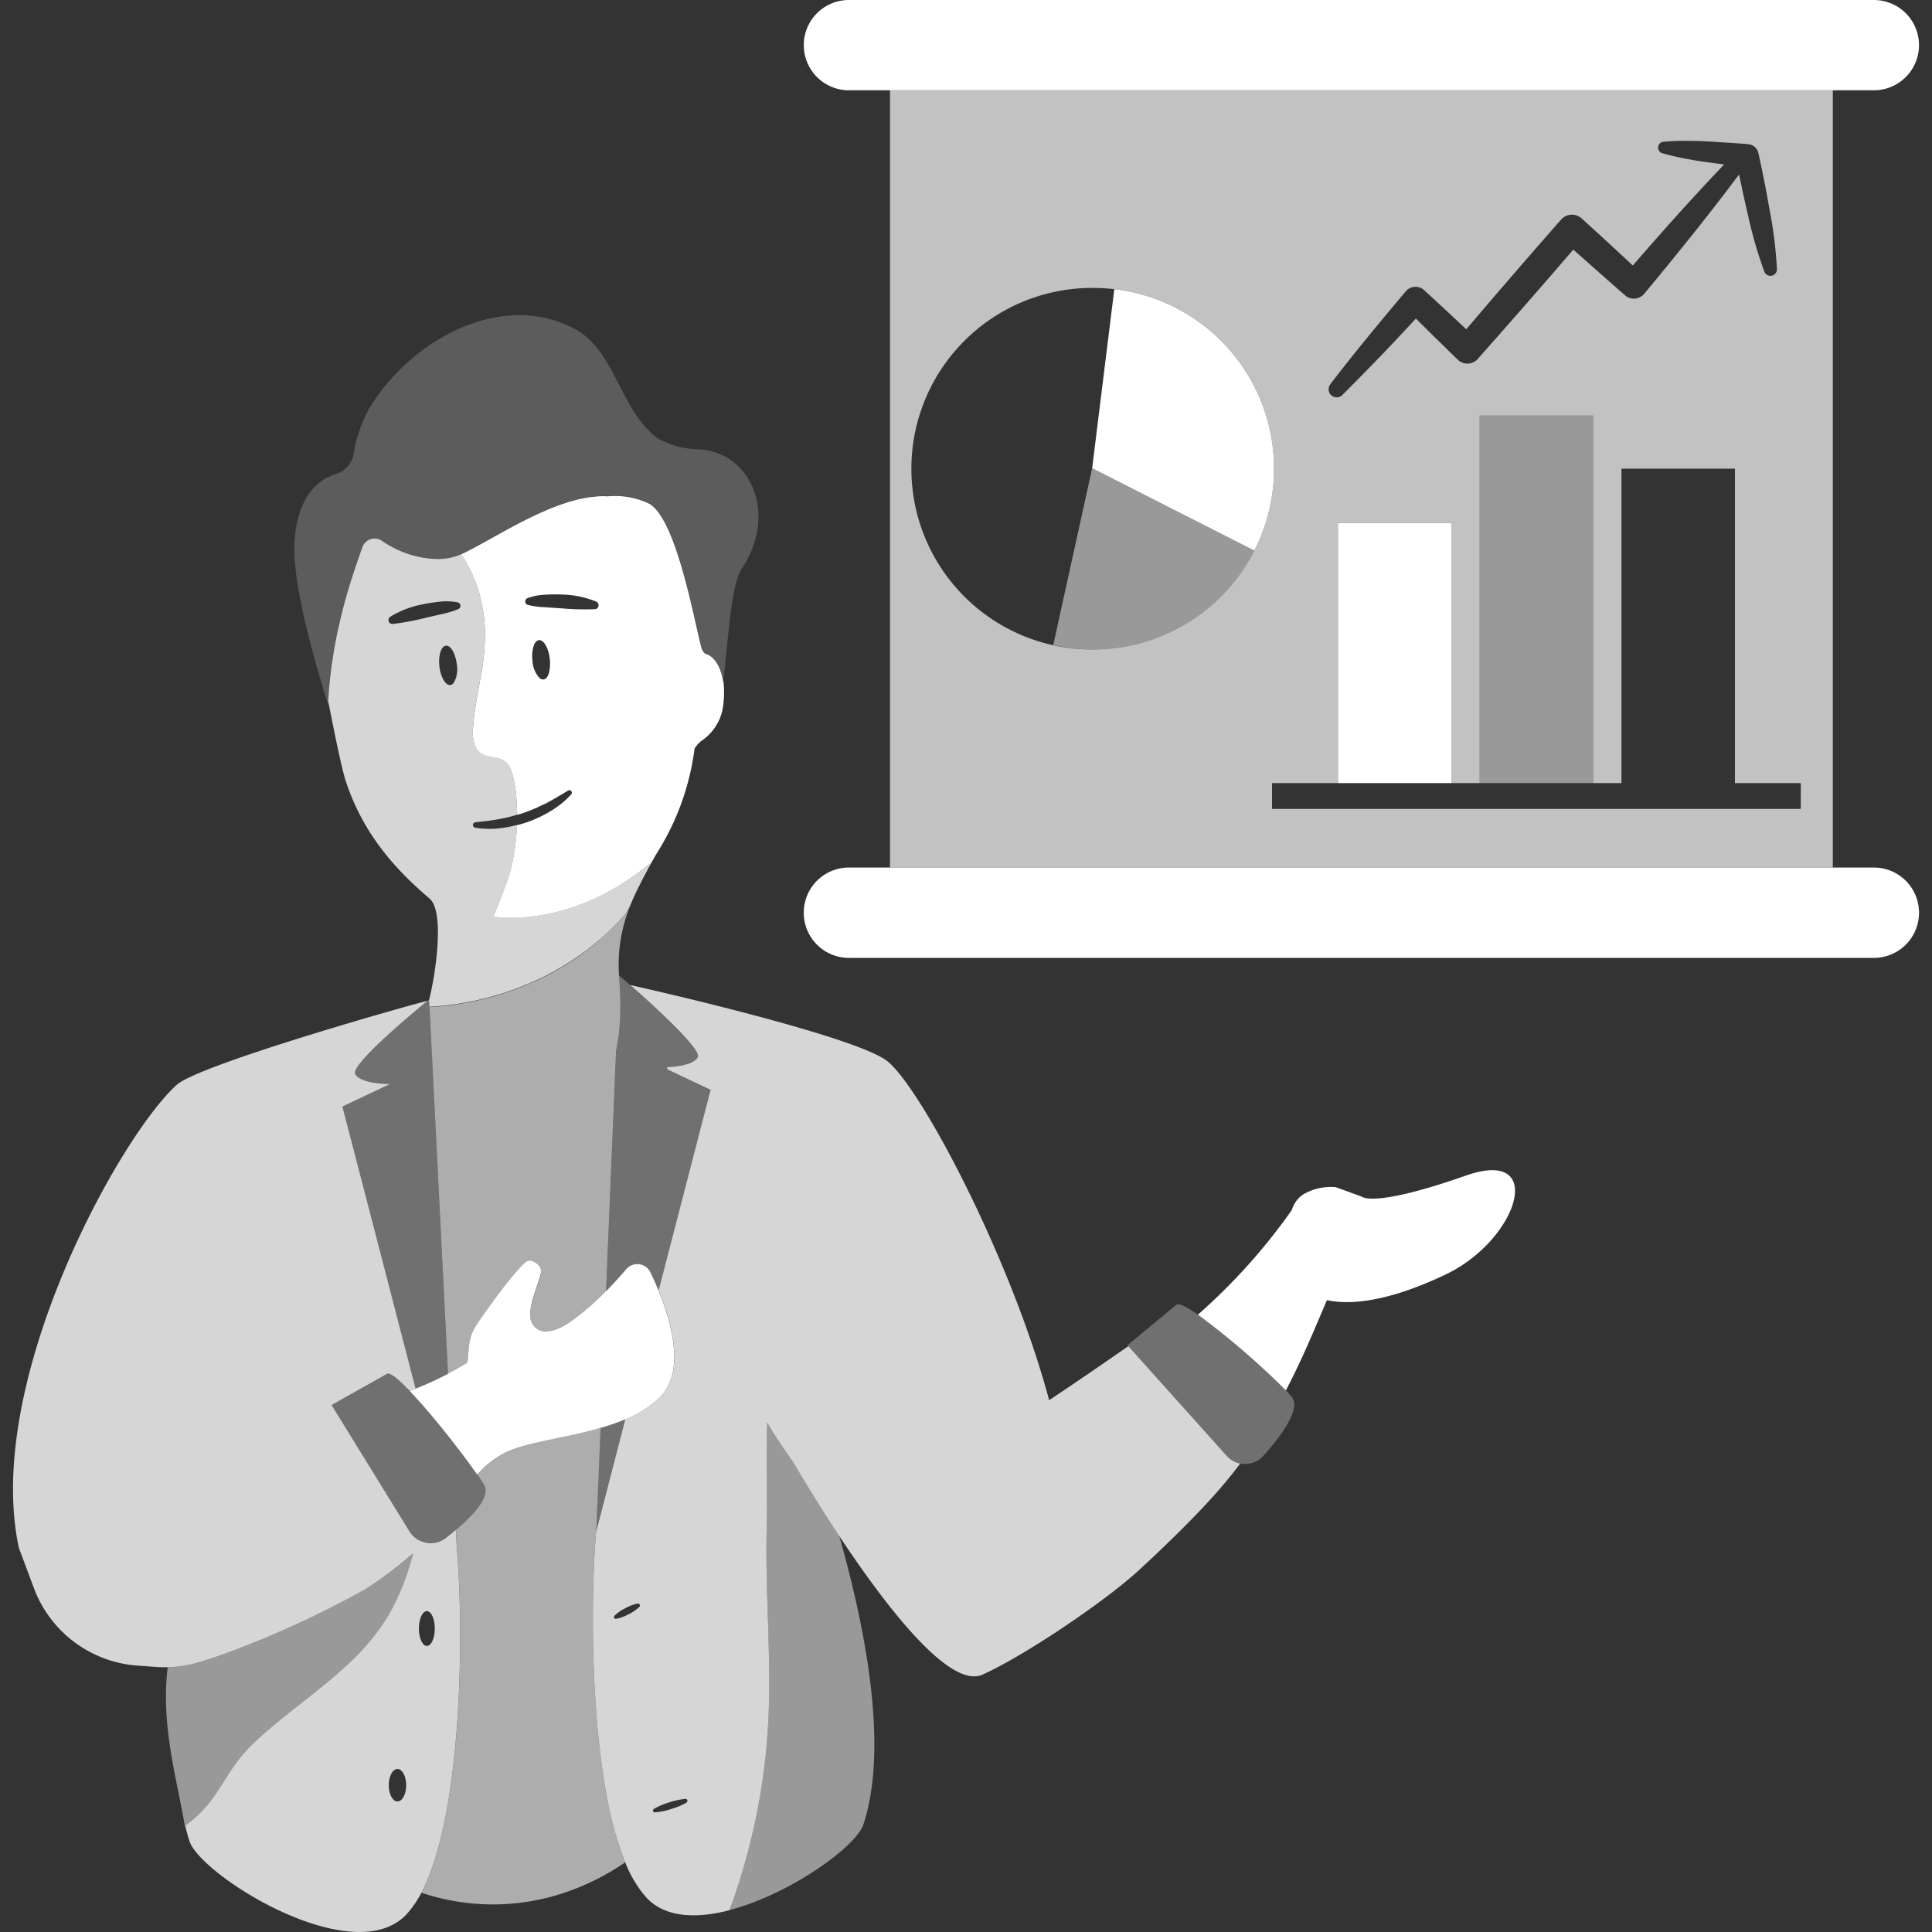 <svg viewBox="0 0 300 300" xmlns="http://www.w3.org/2000/svg"><rect x="0" y="0" width="300" height="300" fill="#333333" stroke="none"/><g fill="#fff"><path d="m 51.02 108.28 c .03 -.46 .06 -.91 .1 -1.36 .02 -.2 .04 -.41 .06 -.61 .04 -.46 .09 -.92 .14 -1.38 .02 -.18 .05 -.36 .07 -.54 .06 -.47 .12 -.94 .18 -1.4 .02 -.16 .05 -.31 .07 -.47 .07 -.47 .14 -.95 .22 -1.4 .02 -.14 .05 -.27 .07 -.41 .09 -.47 .17 -.94 .26 -1.4 .02 -.12 .05 -.24 .07 -.35 .1 -.47 .19 -.94 .29 -1.39 .02 -.1 .05 -.2 .07 -.3 .1 -.47 .21 -.93 .32 -1.38 .02 -.08 .04 -.16 .06 -.24 .11 -.46 .23 -.92 .34 -1.36 .02 -.06 .03 -.12 .05 -.19 .12 -.45 .24 -.89 .36 -1.32 .01 -.05 .03 -.09 .04 -.13 .13 -.44 .25 -.87 .37 -1.29 l .01 -.02 c .82 -2.73 1.6 -4.9 2.1 -6.33 a 2.02 2.02 0 0 1 2.55 -1.29 1.98 1.98 0 0 1 .46 .22 16.15 16.15 0 0 0 4.92 2.31 14.64 14.64 0 0 0 3.24 .52 8.88 8.88 0 0 0 4.01 -.65 c .15 -.07 .31 -.15 .47 -.23 .25 -.12 .5 -.24 .77 -.38 l .27 -.14 c .3 -.16 .61 -.32 .93 -.49 l .04 -.02 c 1.92 -1.03 4.12 -2.3 6.44 -3.53 .08 -.04 .16 -.09 .25 -.13 .38 -.2 .76 -.39 1.15 -.58 .12 -.06 .24 -.13 .37 -.19 .36 -.18 .71 -.34 1.07 -.51 .16 -.07 .31 -.15 .47 -.22 .34 -.16 .69 -.3 1.03 -.45 .17 -.08 .35 -.16 .52 -.23 .33 -.14 .67 -.26 1 -.39 .18 -.07 .37 -.15 .55 -.21 .33 -.12 .65 -.22 .98 -.33 .19 -.06 .38 -.13 .57 -.19 .32 -.1 .64 -.18 .96 -.26 .19 -.05 .39 -.11 .58 -.16 .33 -.08 .65 -.13 .97 -.19 .18 -.03 .37 -.08 .55 -.1 .35 -.05 .69 -.08 1.03 -.11 .15 -.01 .31 -.04 .46 -.05 a 13.08 13.08 0 0 1 1.46 0 12.33 12.33 0 0 1 6.25 1.03 c 4.51 2.04 7.36 19.21 8.42 22.75 a 1.77 1.77 0 0 0 .56 .68 c 1.4 .37 2.37 2.04 2.73 4.31 .76 -6.16 1.22 -15 2.83 -17.41 5.87 -8.82 1.26 -18.37 -6.83 -18.63 a 13.33 13.33 0 0 1 -6.26 -1.76 c -5.87 -4.44 -6.37 -13.48 -12.9 -16.99 -11.55 -6.02 -25.61 2.01 -31.88 12.52 a 22.76 22.76 0 0 0 -2.38 7.04 3.81 3.81 0 0 1 -2.66 3 c -2.52 .77 -6.17 3.22 -6.51 10.96 -.31 7.04 4.11 21.36 5.36 25.25 -.06 -.34 -.1 -.53 -.1 -.53 .01 -.15 .02 -.29 .03 -.44 v -.01 c -.01 -.16 .01 -.34 .02 -.52 z" opacity=".2"/><path d="m 109.56 101.53 a 1.77 1.77 0 0 1 -.56 -.68 c -1.07 -3.54 -3.91 -20.72 -8.42 -22.75 a 12.33 12.33 0 0 0 -6.25 -1.03 13.08 13.08 0 0 0 -1.46 0 c -.15 .01 -.31 .03 -.46 .05 -.34 .03 -.68 .05 -1.03 .11 -.18 .03 -.37 .07 -.55 .1 -.32 .06 -.65 .11 -.97 .19 -.19 .05 -.39 .1 -.58 .16 -.32 .08 -.64 .16 -.96 .26 -.19 .06 -.38 .13 -.57 .19 -.33 .11 -.65 .21 -.98 .33 -.18 .07 -.37 .14 -.55 .21 -.34 .13 -.67 .25 -1 .39 -.17 .07 -.35 .15 -.52 .23 -.34 .15 -.69 .29 -1.03 .45 -.16 .07 -.31 .15 -.47 .22 -.36 .17 -.72 .34 -1.07 .51 -.12 .06 -.25 .13 -.37 .19 -.39 .19 -.77 .39 -1.15 .58 -.08 .04 -.17 .09 -.25 .13 -2.32 1.22 -4.51 2.49 -6.44 3.53 l -.04 .02 c -.32 .17 -.63 .34 -.93 .49 l -.27 .14 c -.26 .14 -.52 .26 -.77 .38 -.1 .05 -.2 .1 -.3 .15 q .24 .36 .47 .73 .47 .75 .89 1.59 a 21.17 21.17 0 0 1 1.15 2.73 q .17 .49 .31 1.01 a 24.12 24.12 0 0 1 .86 7.18 v .07 c -.02 .89 -.09 1.82 -.2 2.79 -.06 .5 -.13 1 -.21 1.52 -.51 3.15 -1.23 6.27 -1.44 9.45 -.09 1.39 .07 3 1.21 3.79 1.12 .78 2.76 .46 3.82 1.31 a 3.78 3.78 0 0 1 1.09 1.97 16.52 16.52 0 0 1 .44 2.12 c .04 .28 .09 .54 .12 .83 .03 .26 .04 .54 .07 .8 .02 .28 .05 .56 .07 .85 s .02 .61 .02 .91 c .01 .27 .02 .53 .02 .8 .35 -.1 .71 -.2 1.05 -.32 a 25.35 25.35 0 0 0 2.65 -1.1 c .29 -.14 .58 -.26 .86 -.41 .57 -.3 1.12 -.61 1.68 -.94 s 1.11 -.66 1.67 -1 a .38 .38 0 0 1 .53 .13 .2 .2 0 0 1 .02 .03 .37 .37 0 0 1 .04 .14 .4 .4 0 0 1 -.02 .15 .38 .38 0 0 1 -.08 .13 12.24 12.24 0 0 1 -1.94 1.76 c -.39 .29 -.79 .57 -1.21 .82 a 19.77 19.77 0 0 1 -3.7 1.75 c -.52 .18 -1.06 .33 -1.59 .47 a 32.87 32.87 0 0 1 -.99 7.04 c -.68 2.46 -2.69 7.16 -2.69 7.16 s 11.81 2.14 24.38 -8.27 a 29.19 29.19 0 0 0 -2.41 4.94 73.72 73.72 0 0 1 3.52 -6.65 39.77 39.77 0 0 0 5.78 -16.11 4.2 4.2 0 0 1 1.13 -1.25 7.79 7.79 0 0 0 3.17 -4.6 14.58 14.58 0 0 0 .16 -4.74 l -.02 .18 c -.36 -2.27 -1.34 -3.94 -2.73 -4.31 z m -24.47 3.37 a 1.57 1.57 0 0 1 -.2 .31 .76 .76 0 0 1 -.5 .3 c -.02 0 -.04 -.01 -.06 -.01 a .79 .79 0 0 1 -.5 -.17 4.23 4.23 0 0 1 -1.15 -2.72 5.67 5.67 0 0 1 .12 -2.09 2.81 2.81 0 0 1 .18 -.51 1.22 1.22 0 0 1 .43 -.51 .64 .64 0 0 1 .26 -.1 h .03 c .74 -.05 1.48 1.23 1.67 2.9 a 6.1 6.1 0 0 1 -.03 1.67 3.31 3.31 0 0 1 -.25 .93 z m 7.81 -10.66 a .61 .61 0 0 1 -.5 .35 h -.01 a 39.72 39.72 0 0 1 -5.22 -.13 l -2.58 -.17 a 13.78 13.78 0 0 1 -2.62 -.36 .55 .55 0 0 1 -.4 -.67 .57 .57 0 0 1 .34 -.38 8.93 8.93 0 0 1 2.68 -.53 23.86 23.86 0 0 1 2.71 -.03 14.92 14.92 0 0 1 5.31 1.11 .61 .61 0 0 1 .28 .81 z"/><path d="m 97.09 289.18 a 53.48 53.48 0 0 1 -2.92 -10.55 c -2.59 -14.07 -2.36 -32.39 -1.59 -40.83 v .02 l .67 -16.09 c -5.39 1.56 -11.19 2.19 -14.45 3.67 a 14.05 14.05 0 0 0 -4.66 3.59 c .45 .66 .81 1.21 1.03 1.61 1 1.78 -1.63 4.63 -4.37 6.95 l .14 2.86 v -.02 c 1.04 11.42 1.1 40.96 -5.5 53.51 a 34.74 34.74 0 0 0 19.36 .82 v .01 a 37.96 37.96 0 0 0 12.29 -5.55 z" opacity=".6"/><path d="m 130.32 238.51 c -2.27 -3.42 -4.25 -6.61 -5.73 -9.06 -.58 -.96 -1.08 -1.8 -1.49 -2.5 -1.34 -1.85 -2.68 -3.85 -3.98 -6.05 -.19 5.28 0 10.61 -.05 14.97 0 .49 -.01 .96 -.03 1.43 -.09 3.29 -.04 6.59 .06 9.88 .18 6.62 .52 13.23 .2 19.84 a 99.48 99.48 0 0 1 -6.05 29.58 c 9.38 -2.43 19.69 -9.86 20.82 -13.3 3.92 -11.91 .37 -30.31 -3.75 -44.79 z" opacity=".5"/><path d="m 227.63 182.54 c -14.4 5.06 -16.16 3.28 -16.16 3.28 l -4.06 -1.48 a 8.55 8.55 0 0 0 -5.05 1.13 .14 .14 0 0 0 -.05 0 l -.05 .07 a 4.46 4.46 0 0 0 -1.67 2.36 92.74 92.74 0 0 1 -14.58 16.24 122.54 122.54 0 0 1 13.66 11.76 c 2.75 -5.25 4.69 -10.12 6.38 -14.02 2.73 .62 8.49 .77 18.45 -3.99 11.27 -5.37 15.76 -19.78 3.13 -15.35 z"/><path d="m 200.57 216.89 c -.22 -.26 -.53 -.6 -.9 -.99 a 122.54 122.54 0 0 0 -13.65 -11.75 c -1.7 -1.19 -2.98 -1.86 -3.34 -1.56 l -7.61 6.3 .14 .16 2.14 2.39 13.1 14.61 a 3.86 3.86 0 0 0 2.12 1.2 .19 .19 0 0 1 .07 .01 3.81 3.81 0 0 0 3.53 -1.19 c 2.67 -2.98 5.95 -7.3 4.4 -9.18 z" opacity=".3"/><path d="m 190.45 226.03 l -13.1 -14.61 -2.14 -2.39 c -2.8 1.94 -6.73 4.68 -12.31 8.4 -.11 -.44 -.22 -.88 -.35 -1.33 -5.89 -21.09 -19.2 -46.54 -24.61 -51.2 -4.26 -3.66 -33.14 -10.39 -40.08 -11.95 .79 .69 1.78 1.57 2.84 2.54 3.66 3.35 8.14 7.71 7.64 8.67 -.64 1.25 -3.55 1.5 -4.81 1.56 l .15 .36 6.66 3.15 -2.15 8.29 -2.23 8.62 -3.69 14.24 c 2.15 5.27 4.11 12.72 .2 16.59 a 16.92 16.92 0 0 1 -5.38 3.41 l -4.51 17.42 c -.77 8.44 -1 26.76 1.59 40.83 a 53.47 53.47 0 0 0 2.92 10.55 18.12 18.12 0 0 0 3.35 5.55 c 2.92 3.06 7.74 3.21 12.82 1.89 a 99.47 99.47 0 0 0 6.05 -29.58 c .32 -6.61 -.02 -13.22 -.2 -19.84 -.09 -3.29 -.15 -6.59 -.06 -9.88 q .02 -.69 .03 -1.43 c .05 -4.37 -.14 -9.69 .05 -14.97 1.3 2.19 2.64 4.19 3.98 6.05 .41 .69 .91 1.54 1.49 2.5 1.48 2.44 3.46 5.64 5.73 9.06 7.17 10.82 17.09 23.78 22.22 21.51 6.26 -2.78 18.88 -11.24 24.23 -16.16 4.71 -4.33 8.27 -7.9 10.98 -10.84 l .15 -.17 a 71.84 71.84 0 0 0 4.67 -5.61 3.86 3.86 0 0 1 -2.13 -1.23 z m -91.17 23.49 a 6.77 6.77 0 0 1 -1.7 1.15 6.35 6.35 0 0 1 -1.94 .7 .28 .28 0 0 1 -.24 -.46 6.32 6.32 0 0 1 1.69 -1.18 6.84 6.84 0 0 1 1.92 -.73 .31 .31 0 0 1 .35 .26 .3 .3 0 0 1 -.08 .25 z m 7.34 30.38 a 10.88 10.88 0 0 1 -2.4 1 10.07 10.07 0 0 1 -2.55 .52 .27 .27 0 0 1 -.28 -.27 .28 .28 0 0 1 .12 -.24 10.07 10.07 0 0 1 2.39 -1.03 10.84 10.84 0 0 1 2.54 -.55 .3 .3 0 0 1 .17 .55 z" opacity=".8"/><path d="m 93.88 221.55 c -.22 .07 -.43 .12 -.65 .19 l -.67 16.09 v -.03 l 4.51 -17.4 a 33.14 33.14 0 0 1 -3.19 1.15 z" opacity=".3"/><path d="m 103.67 166.09 c -.05 -.12 -.1 -.24 -.15 -.36 1.26 -.05 4.17 -.31 4.81 -1.56 .49 -.96 -3.98 -5.32 -7.64 -8.67 -1.06 -.97 -2.06 -1.85 -2.84 -2.54 -1.03 -.9 -1.7 -1.48 -1.7 -1.48 v .16 c .07 .85 .12 1.66 .15 2.45 0 .1 .01 .21 .01 .31 .03 .75 .03 1.47 .03 2.17 v .37 q -.02 1.02 -.09 1.98 c -.01 .11 -.02 .22 -.03 .32 -.05 .64 -.11 1.26 -.19 1.86 -.01 .06 -.02 .12 -.03 .18 q -.13 .89 -.3 1.71 c -.01 .04 -.01 .07 -.02 .11 l -.01 .04 -1.55 37.36 q .43 -.44 .85 -.88 c .85 -.9 1.63 -1.77 2.28 -2.53 a 2.27 2.27 0 0 1 3.77 .48 c .4 .83 .83 1.79 1.25 2.83 l 3.69 -14.24 2.23 -8.62 2.15 -8.29 z" opacity=".3"/><path d="m 56.75 246.76 a 153.25 153.25 0 0 1 -21.56 9.92 c -1.95 .71 -3.73 1.29 -5.16 1.66 a 17.8 17.8 0 0 1 -3.09 .5 c -.3 .02 -.6 .04 -.9 .04 -1.08 8.91 1.34 16.99 2.67 24.66 .02 -.01 .04 -.03 .06 -.04 3.67 -2.69 4.99 -5.36 6.87 -8.23 a 25.39 25.39 0 0 1 3.98 -4.82 c 4.42 -4.14 9.53 -7.56 14 -11.65 a 35.82 35.82 0 0 0 6.71 -7.93 39.12 39.12 0 0 0 3.85 -9.68 63.24 63.24 0 0 1 -7.43 5.57 z" opacity=".5"/><path d="m 102.26 200.4 c -.42 -1.04 -.85 -2 -1.25 -2.83 a 2.27 2.27 0 0 0 -3.77 -.49 c -.66 .76 -1.43 1.64 -2.28 2.53 q -.41 .44 -.85 .88 c -.97 .98 -2 1.96 -3.05 2.84 -2.09 1.74 -4.12 3.32 -6.2 3.44 a 2.4 2.4 0 0 1 -2.5 -2.09 c -.27 -1.97 1.08 -4.79 1.66 -7.13 .22 -.91 -1.47 -2.22 -2.23 -1.67 -1.83 1.33 -6.69 8.11 -7.96 10.13 -1.21 1.93 -.97 3.54 -1.26 5.58 -.95 .61 -1.96 1.18 -3.01 1.74 -.15 .08 -.3 .15 -.45 .23 -1.46 .75 -3 1.44 -4.6 2.08 -.3 .12 -.59 .24 -.89 .36 q .65 .68 1.36 1.47 c 1.47 1.63 3.07 3.56 4.58 5.46 .17 .22 .34 .43 .51 .65 1.6 2.04 3.05 3.98 4.04 5.42 a 14.05 14.05 0 0 1 4.66 -3.59 c 3.27 -1.48 9.07 -2.11 14.45 -3.67 .22 -.06 .43 -.12 .65 -.19 a 33.14 33.14 0 0 0 3.2 -1.15 16.92 16.92 0 0 0 5.38 -3.41 c 3.92 -3.87 1.96 -11.32 -.19 -16.59 z"/><path d="m 76.6 142.31 s 2.02 -4.7 2.69 -7.16 a 32.87 32.87 0 0 0 .99 -7.04 c -.06 .01 -.11 .02 -.17 .04 -.17 .04 -.34 .08 -.52 .12 -.57 .13 -1.14 .24 -1.72 .31 a 13.97 13.97 0 0 1 -3.93 -.03 c -.05 -.01 -.1 -.01 -.15 -.02 a .43 .43 0 0 1 .03 -.85 c 1.3 -.13 2.57 -.28 3.83 -.52 .55 -.1 1.09 -.22 1.63 -.36 .19 -.05 .38 -.1 .57 -.16 .15 -.04 .3 -.09 .45 -.14 0 -.27 -.02 -.53 -.02 -.8 -.01 -.31 -.01 -.61 -.02 -.91 s -.05 -.57 -.07 -.85 c -.02 -.27 -.04 -.55 -.07 -.8 -.03 -.29 -.08 -.55 -.12 -.83 a 16.7 16.7 0 0 0 -.44 -2.12 3.78 3.78 0 0 0 -1.09 -1.97 c -1.06 -.85 -2.7 -.53 -3.82 -1.31 -1.14 -.8 -1.3 -2.4 -1.21 -3.79 .21 -3.18 .93 -6.3 1.44 -9.45 .08 -.52 .15 -1.03 .21 -1.52 .11 -.97 .18 -1.9 .2 -2.79 v -.07 a 24.12 24.12 0 0 0 -.86 -7.18 q -.14 -.52 -.31 -1.01 a 21.17 21.17 0 0 0 -1.15 -2.73 q -.43 -.84 -.89 -1.59 -.23 -.38 -.47 -.73 l -.17 .08 a 8.88 8.88 0 0 1 -4.01 .65 14.64 14.64 0 0 1 -3.24 -.52 16.15 16.15 0 0 1 -4.92 -2.31 2.02 2.02 0 0 0 -2.8 .61 1.98 1.98 0 0 0 -.22 .46 c -.5 1.43 -1.28 3.6 -2.1 6.33 l -.01 .02 c -.12 .42 -.25 .85 -.37 1.29 -.01 .05 -.03 .09 -.04 .13 -.12 .43 -.24 .87 -.36 1.32 l -.05 .19 c -.12 .44 -.23 .9 -.34 1.36 -.02 .08 -.04 .16 -.06 .24 -.11 .45 -.21 .91 -.32 1.38 -.02 .1 -.05 .2 -.07 .3 -.1 .46 -.2 .92 -.29 1.39 -.02 .12 -.05 .23 -.07 .35 -.09 .46 -.18 .93 -.26 1.4 -.02 .14 -.05 .27 -.07 .41 -.08 .46 -.15 .93 -.22 1.4 -.02 .16 -.05 .31 -.07 .47 -.07 .46 -.13 .93 -.18 1.4 -.02 .18 -.05 .36 -.07 .54 -.05 .45 -.1 .92 -.14 1.38 -.02 .2 -.04 .41 -.06 .61 -.04 .45 -.07 .9 -.1 1.36 -.01 .18 -.03 .37 -.04 .55 .55 2.86 2.02 10.34 2.78 12.61 2.66 7.9 7.36 13.31 12.96 18.08 2.35 2 1 11.52 -.08 15.76 l .05 1.03 c .31 -.01 .64 -.03 .99 -.06 l .08 -.01 c .32 -.02 .65 -.05 .99 -.08 l .18 -.02 c .32 -.03 .64 -.07 .97 -.11 l .28 -.04 c .31 -.04 .62 -.08 .94 -.13 .13 -.02 .27 -.04 .4 -.07 .29 -.05 .59 -.1 .89 -.15 .17 -.03 .34 -.07 .51 -.1 .28 -.05 .56 -.11 .85 -.17 .2 -.04 .4 -.09 .61 -.14 .27 -.06 .54 -.12 .81 -.19 l .69 -.18 c .26 -.07 .52 -.13 .78 -.21 s .5 -.15 .76 -.22 .5 -.15 .75 -.23 c .27 -.09 .55 -.18 .82 -.28 .24 -.08 .48 -.16 .73 -.25 .29 -.1 .58 -.22 .87 -.33 .24 -.09 .47 -.18 .7 -.27 .3 -.12 .61 -.26 .92 -.39 .23 -.1 .45 -.19 .68 -.29 .32 -.14 .64 -.3 .96 -.45 .22 -.1 .44 -.2 .65 -.31 .33 -.17 .67 -.35 1 -.53 .2 -.11 .41 -.21 .62 -.33 .36 -.2 .73 -.42 1.09 -.64 .18 -.1 .35 -.2 .53 -.31 q .81 -.5 1.61 -1.04 a 40.27 40.27 0 0 0 5.07 -4.05 c .95 -.9 1.89 -1.85 2.79 -2.89 a 20.78 20.78 0 0 0 .94 -1.87 c .14 -.33 .28 -.67 .43 -.99 a 29.18 29.18 0 0 1 2.42 -4.94 c -12.57 10.4 -24.38 8.26 -24.38 8.26 z m -6.17 -36.24 a .76 .76 0 0 1 -.5 .3 c -.75 .09 -1.5 -1.21 -1.7 -2.9 -.02 -.21 -.04 -.42 -.04 -.62 s 0 -.4 .01 -.58 a 4.82 4.82 0 0 1 .07 -.53 c .15 -.84 .5 -1.42 .96 -1.48 .75 -.09 1.5 1.21 1.7 2.9 a 4.2 4.2 0 0 1 -.5 2.91 z m 1.06 -11.89 a .57 .57 0 0 1 -.33 .4 13.87 13.87 0 0 1 -2.53 .77 l -2.53 .58 a 39.57 39.57 0 0 1 -5.13 .96 .61 .61 0 0 1 -.39 -1.11 14.91 14.91 0 0 1 5.06 -1.94 24.04 24.04 0 0 1 2.68 -.41 8.97 8.97 0 0 1 2.73 .1 .56 .56 0 0 1 .44 .65 z" opacity=".8"/><path d="m 67.36 169.47 l -.66 -12.99 -.01 -.17 -.05 -1.03 v -.08 l -.24 .2 c -.14 .11 -.33 .27 -.57 .47 -.3 .25 -.68 .57 -1.11 .92 -3.42 2.87 -10.17 8.77 -9.56 9.97 .82 1.6 5.4 1.57 5.4 1.57 l -7.39 3.5 4.06 15.69 7.29 28.13 c 1.6 -.64 3.14 -1.34 4.6 -2.08 l .45 -.23 z" opacity=".3"/><path d="m 53.17 171.83 l 7.39 -3.5 s -4.58 .03 -5.4 -1.57 c -.62 -1.2 6.14 -7.1 9.56 -9.97 .42 -.36 .81 -.68 1.11 -.92 .24 -.2 .43 -.35 .57 -.47 -3.27 .78 -35.45 9.92 -38.94 13.04 -8.76 7.82 -30.07 46.08 -24.53 71.91 l 2.34 6.26 a 18.56 18.56 0 0 0 16.05 12.02 l 3.01 .22 c .57 .04 1.15 .05 1.72 .03 .3 -.01 .6 -.02 .9 -.04 a 17.8 17.8 0 0 0 3.09 -.5 c 1.43 -.37 3.21 -.95 5.16 -1.66 a 153.25 153.25 0 0 0 21.56 -9.92 63.25 63.25 0 0 0 7.4 -5.57 39.12 39.12 0 0 1 -3.85 9.68 35.82 35.82 0 0 1 -6.7 7.93 c -4.46 4.1 -9.58 7.51 -14 11.65 a 25.39 25.39 0 0 0 -3.98 4.82 c -1.88 2.87 -3.2 5.54 -6.87 8.23 .2 .86 .43 1.67 .67 2.41 1.74 5.31 25.34 20.11 33.64 11.4 a 15.22 15.22 0 0 0 2.36 -3.41 c 6.6 -12.55 6.54 -42.09 5.5 -53.51 v .02 l -.14 -2.86 -.17 .14 c -.11 .09 -.22 .18 -.32 .27 -.37 .31 -.74 .6 -1.1 .88 a 3.82 3.82 0 0 1 -4.15 .32 c -.1 -.06 -.21 -.1 -.31 -.17 a 4 4 0 0 1 -1.16 -1.2 l -11.27 -18.29 -.73 -1.19 -.09 -.14 8.62 -4.84 c .46 -.26 1.81 .87 3.53 2.66 .3 -.12 .59 -.24 .89 -.36 l -7.29 -28.13 z m 8.55 107.9 c -.75 0 -1.35 -1.13 -1.35 -2.52 s .6 -2.52 1.35 -2.52 1.35 1.13 1.35 2.52 -.6 2.51 -1.35 2.51 z m 4.56 -29.56 c .68 0 1.23 1.21 1.23 2.71 s -.55 2.7 -1.23 2.7 -1.23 -1.21 -1.23 -2.7 .55 -2.7 1.23 -2.7 z" opacity=".8"/><path d="m 75.16 230.6 c -.22 -.4 -.58 -.95 -1.03 -1.61 -.98 -1.43 -2.43 -3.38 -4.04 -5.42 -.17 -.22 -.34 -.43 -.51 -.65 -1.51 -1.9 -3.12 -3.83 -4.58 -5.46 q -.71 -.79 -1.36 -1.47 c -1.72 -1.8 -3.07 -2.92 -3.53 -2.66 l -8.62 4.84 .09 .14 .73 1.19 11.26 18.29 a 4 4 0 0 0 1.16 1.2 c .1 .07 .21 .11 .31 .17 a 3.79 3.79 0 0 0 4.15 -.32 c .36 -.28 .73 -.57 1.1 -.88 .11 -.09 .22 -.18 .32 -.27 l .17 -.14 c 2.74 -2.32 5.38 -5.17 4.38 -6.95 z" opacity=".3"/><path d="m 94.41 144.74 a 40.36 40.36 0 0 1 -5.06 4.1 q -.8 .54 -1.61 1.04 c -.18 .11 -.35 .2 -.53 .31 -.36 .22 -.73 .44 -1.09 .64 -.2 .11 -.41 .22 -.62 .33 -.33 .18 -.67 .36 -1 .53 -.22 .11 -.44 .21 -.65 .31 -.32 .15 -.64 .31 -.96 .45 -.23 .1 -.45 .19 -.68 .29 -.31 .13 -.61 .27 -.92 .39 -.24 .1 -.47 .18 -.7 .27 -.29 .11 -.58 .23 -.87 .33 -.24 .09 -.48 .17 -.73 .25 -.27 .09 -.55 .19 -.82 .28 -.25 .08 -.5 .15 -.75 .23 s -.51 .15 -.76 .22 -.52 .14 -.78 .21 c -.23 .06 -.46 .12 -.69 .18 -.28 .07 -.54 .13 -.81 .19 -.2 .05 -.41 .09 -.61 .14 -.29 .06 -.57 .11 -.85 .17 l -.51 .1 c -.3 .06 -.6 .1 -.89 .15 -.13 .02 -.27 .05 -.4 .07 -.32 .05 -.63 .09 -.94 .13 l -.28 .04 c -.33 .04 -.65 .08 -.97 .11 l -.18 .02 c -.34 .03 -.67 .06 -.99 .08 l -.08 .01 c -.34 .02 -.67 .04 -.99 .06 l .01 .17 .66 12.99 2.21 43.86 c 1.05 -.55 2.06 -1.13 3 -1.74 .29 -2.04 .05 -3.65 1.26 -5.58 1.27 -2.03 6.13 -8.81 7.96 -10.13 .76 -.55 2.45 .75 2.23 1.67 -.57 2.34 -1.92 5.16 -1.66 7.13 a 2.4 2.4 0 0 0 2.5 2.09 c 2.08 -.12 4.11 -1.7 6.2 -3.44 1.05 -.87 2.08 -1.85 3.05 -2.84 l 1.55 -37.36 .01 -.04 c .01 -.04 .01 -.07 .02 -.11 .11 -.55 .21 -1.12 .3 -1.71 .01 -.06 .02 -.12 .03 -.18 .08 -.59 .14 -1.22 .19 -1.86 .01 -.11 .02 -.22 .03 -.32 q .07 -.95 .09 -1.98 v -.37 c .01 -.7 0 -1.42 -.03 -2.17 0 -.1 -.01 -.2 -.01 -.31 -.03 -.79 -.08 -1.6 -.15 -2.45 v -.03 a 23.99 23.99 0 0 1 1.99 -11.63 c -.28 .63 -.58 1.25 -.94 1.87 -.9 .99 -1.83 1.94 -2.78 2.84 z" opacity=".6"/><path d="m 290.97 0 h -159.15 a 7.01 7.01 0 1 0 0 14.02 h 159.15 a 7.01 7.01 0 1 0 0 -14.02 z"/><path d="m 290.97 134.71 h -159.15 a 7.01 7.01 0 0 0 0 14.03 h 159.15 a 7.01 7.01 0 0 0 0 -14.03 z"/><path d="m 138.2 14.02 v 120.69 h 146.4 v -120.69 z m 68.41 45.58 q 2.83 -3.67 5.76 -7.25 t 5.92 -7.11 a 1.98 1.98 0 0 1 2.79 -.24 l .05 .05 .07 .06 q 3.26 2.99 6.48 6.02 c 2.19 -2.57 4.37 -5.14 6.59 -7.69 q 4.04 -4.69 8.13 -9.33 l .02 -.02 a 2.23 2.23 0 0 1 3.15 -.2 l .02 .02 q 4 3.63 7.95 7.31 c 2.5 -2.87 5.01 -5.73 7.56 -8.55 q 2.29 -2.52 4.61 -5.01 1 -1.06 2.02 -2.13 c -1.04 -.13 -2.08 -.26 -3.12 -.41 -1.08 -.15 -2.16 -.34 -3.24 -.55 s -2.15 -.47 -3.22 -.77 a .91 .91 0 0 1 .17 -1.79 c 1.11 -.1 2.21 -.14 3.31 -.14 s 2.19 .02 3.29 .08 2.18 .13 3.28 .2 2.18 .14 3.27 .24 a 1.77 1.77 0 0 1 1.57 1.37 l .01 .06 c .34 1.48 .64 2.96 .93 4.44 .31 1.48 .55 2.97 .83 4.46 a 67.13 67.13 0 0 1 1.11 9.04 1.01 1.01 0 0 1 -1.96 .4 67.1 67.1 0 0 1 -2.53 -8.74 c -.33 -1.48 -.69 -2.95 -.99 -4.43 q -.2 -.95 -.4 -1.9 -.98 1.3 -1.96 2.6 c -1.38 1.8 -2.78 3.59 -4.18 5.37 -2.82 3.56 -5.69 7.07 -8.59 10.56 a 2.09 2.09 0 0 1 -2.93 .28 l -.04 -.04 -.05 -.04 q -4.01 -3.52 -7.99 -7.06 -3.3 3.84 -6.63 7.65 c -2.71 3.12 -5.45 6.2 -8.17 9.29 l -.02 .03 a 2.16 2.16 0 0 1 -3.05 .19 c -.02 -.02 -.05 -.05 -.07 -.07 q -3.27 -3.17 -6.5 -6.38 c -1.62 1.74 -3.24 3.48 -4.88 5.2 q -3.21 3.34 -6.49 6.61 a 1.25 1.25 0 0 1 -1.87 -1.66 z m -36.85 41.25 a 28.07 28.07 0 1 1 -.34 -56.14 h .34 a 28.48 28.48 0 0 1 3.26 .19 28.07 28.07 0 0 1 -3.26 55.95 z m 109.86 24.76 h -82.1 v -4.01 h 10.23 v -40.38 h 17.62 v 40.38 h 4.39 v -57.07 h 17.62 v 57.07 h 4.4 v -48.82 h 17.62 v 48.82 h 10.23 z" opacity=".7"/><path d="m 207.75 81.22 h 17.62 v 40.38 h -17.62 z"/><path d="m 229.76 64.53 h 17.62 v 57.07 h -17.62 z" opacity=".5"/><path d="m 173.03 44.91 l -3.44 27.79 25.19 12.8 a 28.06 28.06 0 0 0 -21.75 -40.6 z"/><path d="m 163.55 100.15 a 28.06 28.06 0 0 0 31.24 -14.65 l -25.2 -12.8 z" opacity=".5"/></g></svg>